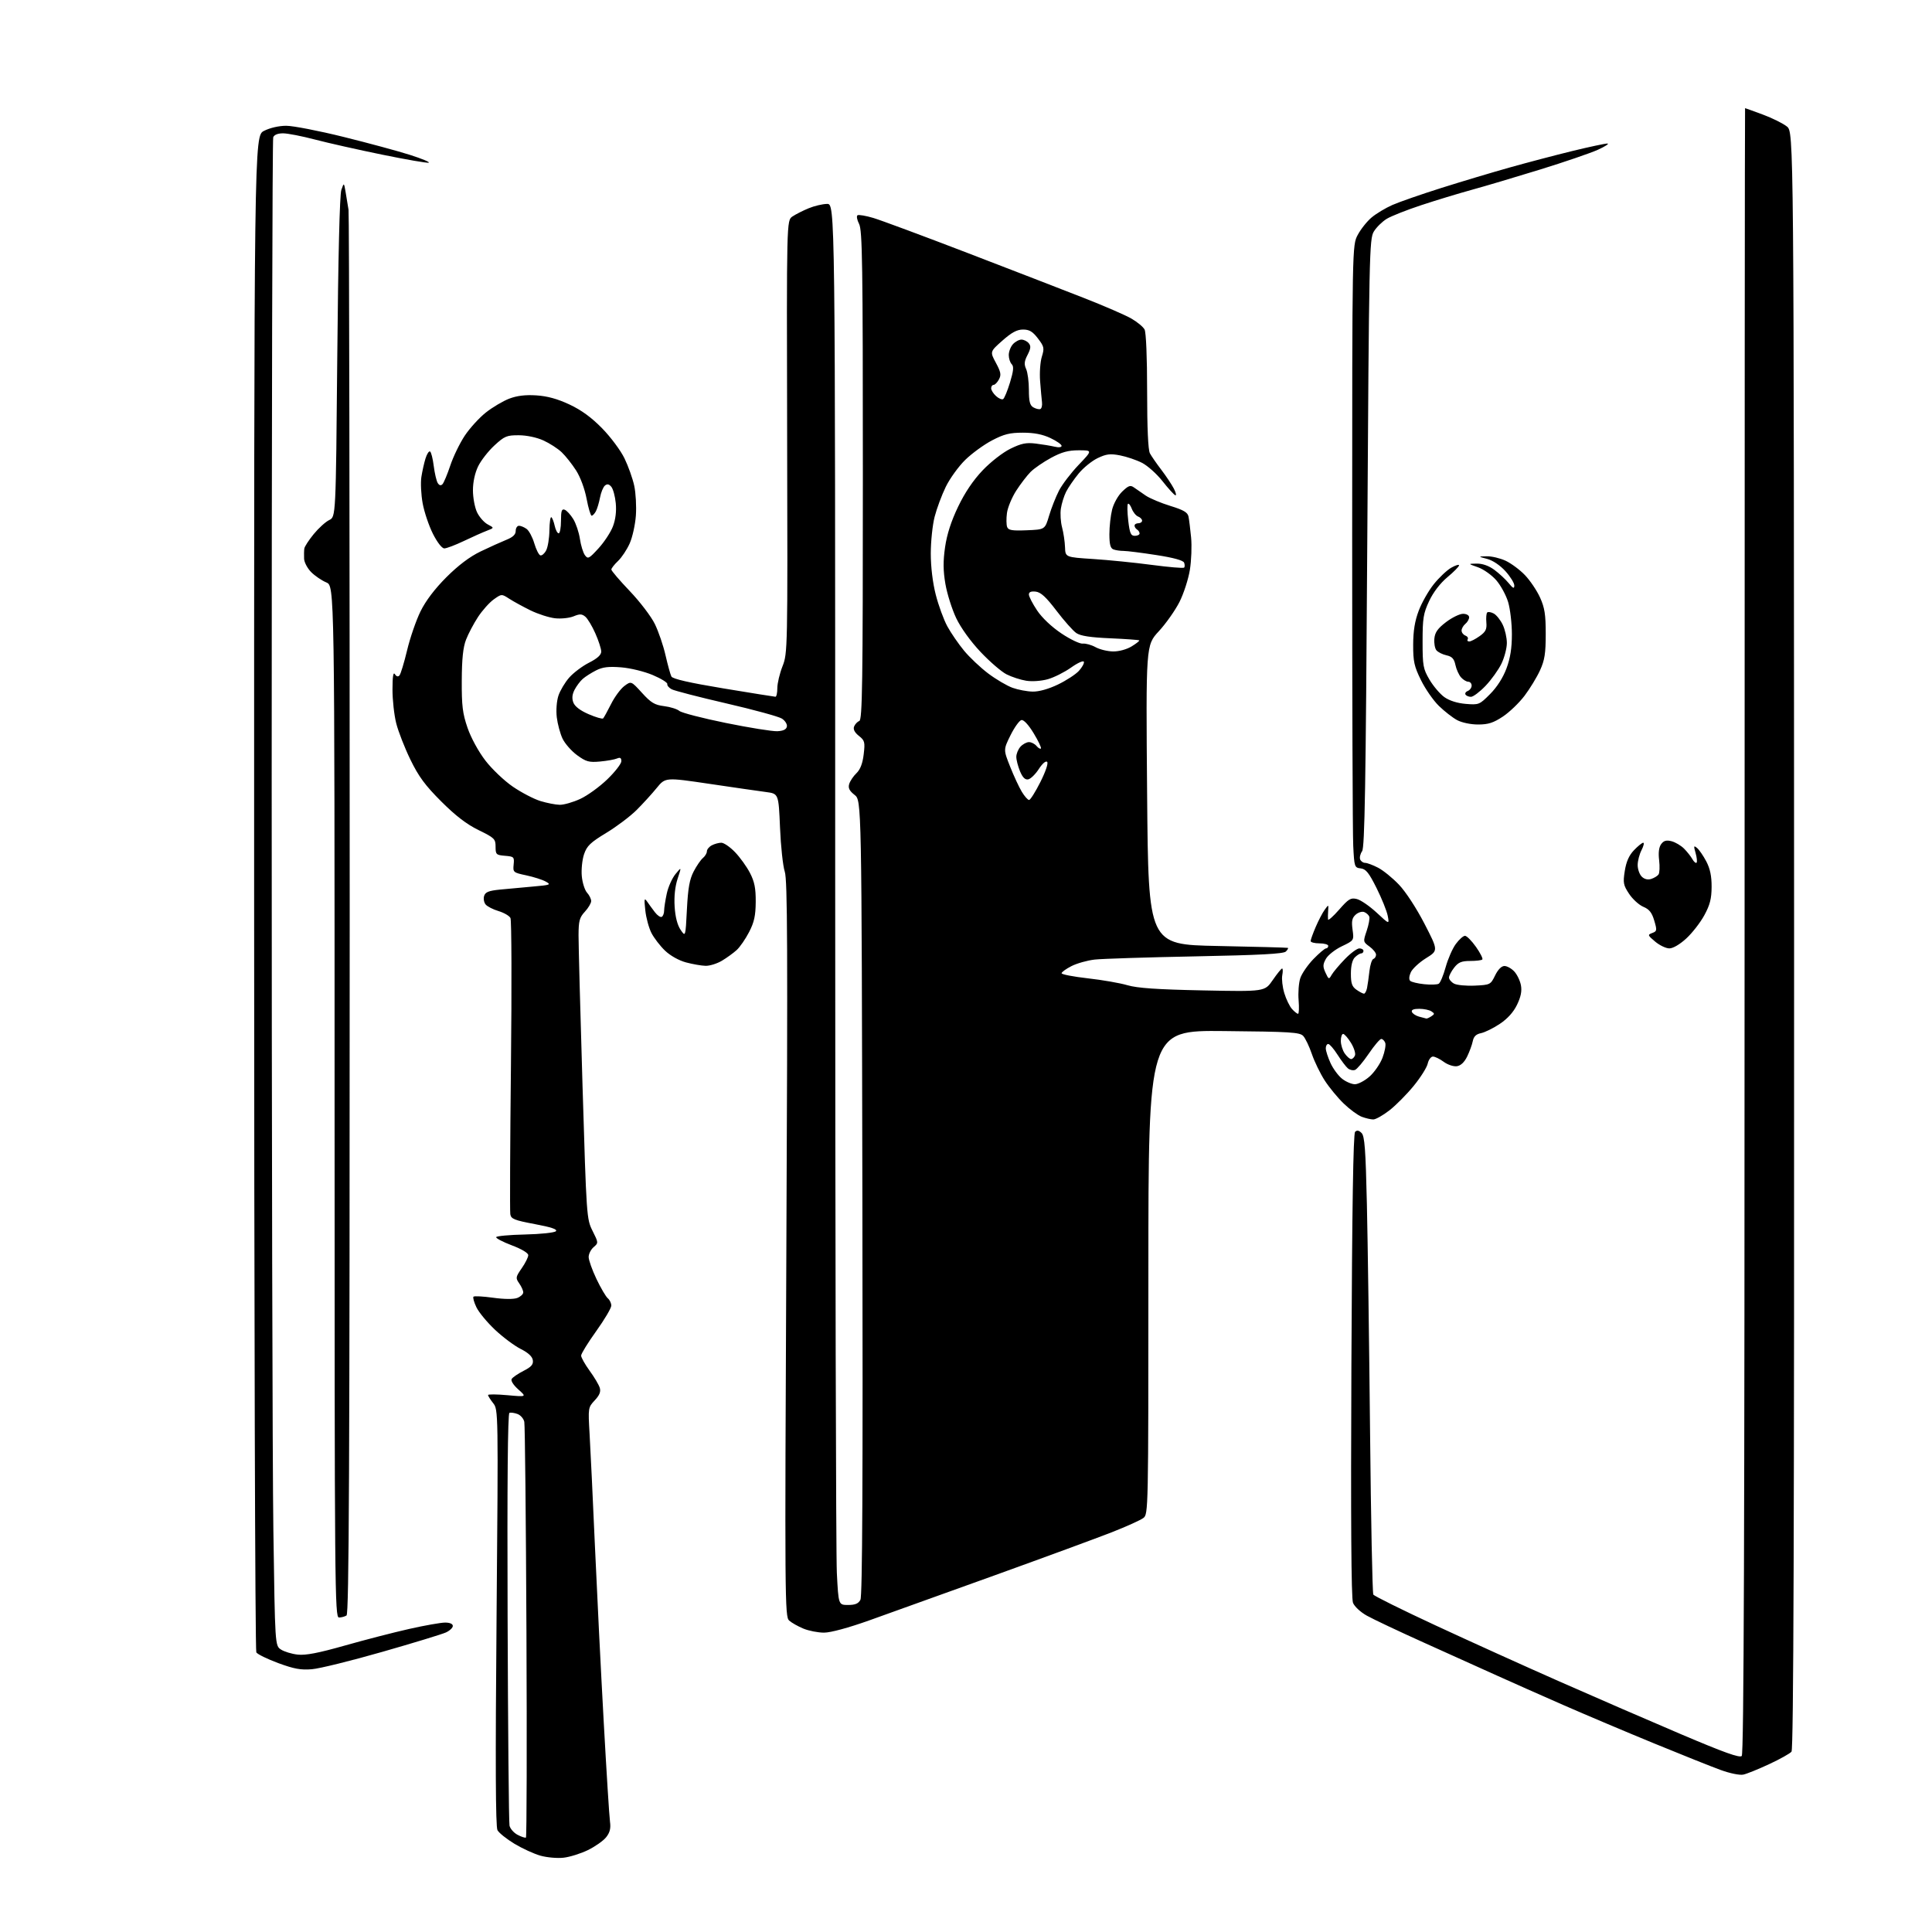 <?xml version="1.0" encoding="UTF-8" standalone="no"?>
<svg 
  version="1.1" 
  xmlns="http://www.w3.org/2000/svg" 
  xmlns:xlink="http://www.w3.org/1999/xlink" 
  xmlns:svg="http://www.w3.org/2000/svg"
  xmlns:rdf="http://www.w3.org/1999/02/22-rdf-syntax-ns#"
  xmlns:cc="http://creativecommons.org/ns#"
  xmlns:dc="http://purl.org/dc/elements/1.1/"
  viewBox="0 0 768 768"
  width="768"
  height="768"
>
<style>svg {background-color: white; }</style>"
<path stroke="none" fill="black" fill-rule="evenodd" d="M224.00,738.47C221.53,738.75 217.40,738.38 214.84,737.66C212.28,736.94 207.63,734.81 204.50,732.93C201.38,731.04 198.34,728.61 197.75,727.52C197.00,726.13 196.89,700.91 197.39,642.96C198.09,560.76 198.08,560.37 196.04,557.78C194.92,556.35 194.00,554.90 194.00,554.55C194.00,554.20 197.46,554.23 201.69,554.61C209.38,555.31 209.38,555.31 206.03,552.32C204.04,550.54 202.98,548.85 203.41,548.15C203.81,547.50 205.93,546.05 208.13,544.93C211.22,543.36 212.05,542.40 211.81,540.70C211.61,539.25 209.97,537.73 207.00,536.24C204.53,535.00 199.93,531.57 196.79,528.62C193.66,525.67 190.31,521.63 189.37,519.64C188.42,517.65 187.90,515.76 188.22,515.45C188.54,515.13 192.04,515.32 196.01,515.87C200.41,516.48 204.15,516.51 205.61,515.96C206.92,515.46 208.00,514.46 208.00,513.75C208.00,513.03 207.28,511.42 206.40,510.17C204.90,508.02 204.96,507.66 207.40,504.14C208.83,502.08 210.00,499.74 209.99,498.95C209.99,498.09 207.35,496.51 203.48,495.05C199.90,493.70 197.09,492.23 197.24,491.78C197.39,491.34 202.55,490.86 208.71,490.73C214.89,490.59 220.39,490.01 220.97,489.43C221.71,488.69 219.21,487.84 212.61,486.60C204.42,485.06 203.15,484.55 202.85,482.66C202.66,481.47 202.77,454.85 203.11,423.50C203.45,392.15 203.36,365.79 202.92,364.93C202.48,364.06 200.34,362.82 198.18,362.17C196.01,361.52 193.70,360.34 193.04,359.54C192.38,358.75 192.11,357.22 192.45,356.14C192.94,354.60 194.29,354.07 198.79,353.62C201.93,353.31 207.84,352.77 211.93,352.41C218.82,351.81 219.18,351.67 216.93,350.43C215.59,349.69 212.11,348.58 209.18,347.96C204.01,346.86 203.88,346.74 204.18,343.67C204.48,340.66 204.31,340.48 200.75,340.19C197.24,339.90 197.00,339.67 197.00,336.58C197.00,333.49 196.55,333.06 190.25,329.98C185.48,327.65 181.12,324.30 175.40,318.59C169.01,312.21 166.43,308.71 163.16,302.00C160.88,297.32 158.34,290.82 157.51,287.54C156.68,284.26 156.01,278.19 156.02,274.04C156.03,268.92 156.33,266.98 156.97,267.99C157.58,268.95 158.23,269.13 158.79,268.49C159.28,267.95 160.64,263.45 161.83,258.50C163.01,253.55 165.41,246.59 167.16,243.03C169.24,238.81 172.81,234.10 177.45,229.45C182.20,224.71 186.71,221.30 191.03,219.22C194.59,217.51 199.19,215.43 201.25,214.60C203.88,213.55 205.00,212.49 205.00,211.05C205.00,209.92 205.59,209.00 206.31,209.00C207.03,209.00 208.39,209.57 209.34,210.26C210.29,210.96 211.66,213.52 212.38,215.96C213.10,218.40 214.18,220.56 214.78,220.76C215.38,220.96 216.42,220.09 217.09,218.82C217.77,217.56 218.36,213.97 218.40,210.85C218.44,207.73 218.79,205.37 219.16,205.60C219.54,205.83 220.14,207.37 220.50,209.01C220.86,210.66 221.57,212.00 222.08,212.00C222.59,212.00 223.00,209.76 223.00,207.03C223.00,203.06 223.30,202.18 224.48,202.63C225.29,202.94 226.83,204.62 227.89,206.35C228.95,208.08 230.14,211.62 230.52,214.20C230.90,216.79 231.80,219.71 232.51,220.69C233.71,222.32 234.13,222.11 237.91,217.98C240.17,215.52 242.75,211.60 243.64,209.27C244.69,206.52 245.09,203.29 244.78,200.05C244.52,197.31 243.72,194.37 243.02,193.52C242.10,192.41 241.38,192.27 240.47,193.02C239.78,193.60 238.90,195.73 238.52,197.77C238.13,199.80 237.40,202.26 236.88,203.23C236.36,204.20 235.60,205.00 235.19,205.00C234.79,205.00 233.88,201.97 233.18,198.26C232.43,194.30 230.70,189.64 228.99,186.98C227.39,184.49 224.83,181.25 223.29,179.79C221.76,178.32 218.47,176.20 216.00,175.08C213.34,173.87 209.35,173.03 206.23,173.02C201.44,173.00 200.55,173.37 196.53,177.08C194.09,179.33 191.18,183.07 190.05,185.40C188.78,188.03 188.00,191.63 188.00,194.91C188.00,197.82 188.73,201.74 189.63,203.64C190.53,205.53 192.44,207.70 193.88,208.46C196.50,209.84 196.50,209.84 193.50,210.99C191.85,211.62 187.74,213.46 184.36,215.07C180.98,216.68 177.50,218.00 176.62,218.00C175.68,218.00 173.82,215.61 172.09,212.18C170.48,208.98 168.64,203.52 168.01,200.06C167.38,196.59 167.15,191.89 167.50,189.62C167.85,187.36 168.59,184.03 169.15,182.24C169.71,180.45 170.52,179.20 170.96,179.48C171.41,179.75 172.06,182.35 172.42,185.25C172.79,188.14 173.50,191.18 174.00,192.00C174.60,192.97 175.25,193.14 175.88,192.49C176.41,191.95 177.81,188.60 179.00,185.05C180.18,181.51 182.77,176.17 184.75,173.19C186.73,170.21 190.50,166.07 193.14,163.98C195.78,161.89 199.96,159.42 202.43,158.47C205.54,157.29 208.84,156.89 213.21,157.17C217.57,157.45 221.61,158.56 226.37,160.79C231.12,163.02 235.14,165.95 239.37,170.28C242.74,173.72 246.74,179.09 248.24,182.20C249.75,185.31 251.50,190.22 252.12,193.11C252.74,196.00 253.03,201.32 252.77,204.95C252.51,208.57 251.41,213.55 250.31,216.02C249.22,218.48 247.13,221.62 245.68,223.00C244.22,224.38 243.03,225.90 243.02,226.39C243.01,226.88 246.30,230.73 250.34,234.96C254.37,239.18 258.87,245.08 260.32,248.07C261.78,251.06 263.69,256.65 264.56,260.50C265.44,264.35 266.49,268.14 266.89,268.92C267.39,269.89 273.98,271.40 287.56,273.65C298.53,275.46 307.84,276.96 308.25,276.97C308.66,276.99 309.00,275.44 309.00,273.54C309.00,271.63 309.93,267.72 311.06,264.85C313.09,259.70 313.12,258.36 312.90,173.62C312.69,87.62 312.69,87.62 315.00,86.06C316.28,85.20 319.16,83.74 321.41,82.81C323.66,81.87 326.96,81.09 328.75,81.06C332.00,81.00 332.00,81.00 332.00,346.75C332.01,492.91 332.30,618.24 332.66,625.25C333.31,638.00 333.31,638.00 337.12,638.00C339.94,638.00 341.22,637.47 342.03,635.95C342.81,634.48 343.03,589.17 342.81,476.04C342.50,318.18 342.50,318.18 339.71,315.99C337.63,314.35 337.09,313.26 337.57,311.65C337.93,310.47 339.22,308.53 340.46,307.35C341.98,305.88 342.90,303.50 343.33,299.87C343.91,294.99 343.75,294.37 341.42,292.52C339.74,291.18 339.09,289.92 339.51,288.82C339.87,287.90 340.79,286.91 341.58,286.61C342.79,286.14 343.00,272.01 343.00,188.98C343.00,104.75 342.80,91.52 341.50,89.01C340.68,87.42 340.40,85.87 340.88,85.57C341.36,85.28 344.17,85.75 347.13,86.63C350.08,87.50 366.90,93.75 384.50,100.51C402.10,107.27 423.02,115.37 431.00,118.50C438.98,121.63 447.40,125.28 449.73,126.63C452.06,127.97 454.42,129.92 454.98,130.97C455.59,132.10 456.00,142.05 456.00,155.50C456.00,170.07 456.39,178.86 457.10,180.19C457.71,181.32 459.75,184.28 461.65,186.76C463.54,189.24 465.78,192.61 466.63,194.24C467.47,195.88 467.73,197.06 467.19,196.86C466.66,196.66 464.36,194.14 462.10,191.26C459.83,188.38 456.17,185.11 453.96,183.98C451.75,182.85 447.82,181.52 445.22,181.02C441.31,180.27 439.78,180.46 436.33,182.11C434.03,183.21 430.61,185.99 428.73,188.30C426.84,190.61 424.62,193.85 423.79,195.50C422.96,197.15 422.03,200.14 421.72,202.14C421.41,204.14 421.62,207.52 422.19,209.64C422.76,211.76 423.28,215.30 423.36,217.50C423.50,221.50 423.50,221.50 434.50,222.21C440.55,222.60 451.05,223.65 457.82,224.55C464.60,225.45 470.40,225.94 470.70,225.64C471.00,225.33 471.00,224.45 470.71,223.68C470.35,222.76 466.56,221.71 459.65,220.64C453.86,219.74 448.01,219.00 446.65,219.00C445.28,219.00 443.45,218.73 442.58,218.39C441.41,217.94 441.00,216.38 441.00,212.34C441.00,209.34 441.49,204.93 442.09,202.54C442.71,200.09 444.47,196.96 446.13,195.37C448.61,193.00 449.34,192.75 450.79,193.79C451.73,194.47 453.85,195.93 455.50,197.04C457.15,198.14 461.54,199.98 465.26,201.12C470.49,202.73 472.11,203.68 472.45,205.35C472.69,206.53 473.15,210.26 473.48,213.64C473.81,217.01 473.59,222.80 473.00,226.49C472.41,230.18 470.55,235.94 468.86,239.29C467.16,242.64 463.47,247.88 460.64,250.94C455.50,256.50 455.50,256.50 456.00,316.00C456.50,375.50 456.50,375.50 484.00,376.04C499.12,376.34 511.70,376.68 511.95,376.79C512.20,376.91 511.84,377.56 511.15,378.25C510.23,379.17 500.87,379.67 475.20,380.17C456.12,380.54 438.10,381.11 435.18,381.44C432.25,381.77 428.09,382.94 425.93,384.04C423.77,385.14 422.00,386.42 422.00,386.88C422.00,387.35 426.69,388.25 432.42,388.90C438.15,389.54 445.23,390.77 448.17,391.64C452.11,392.79 459.93,393.33 478.13,393.70C502.77,394.20 502.77,394.20 505.93,389.60C507.67,387.07 509.35,385.00 509.66,385.00C509.98,385.00 510.00,386.21 509.72,387.68C509.44,389.16 509.80,392.35 510.53,394.78C511.26,397.20 512.64,400.05 513.59,401.09C514.53,402.14 515.61,403.00 515.99,403.00C516.36,403.00 516.46,400.58 516.22,397.61C515.97,394.65 516.27,390.71 516.88,388.85C517.49,387.00 519.85,383.58 522.11,381.24C524.38,378.91 526.63,377.00 527.12,377.00C527.60,377.00 528.00,376.55 528.00,376.00C528.00,375.45 526.42,375.00 524.50,375.00C522.58,375.00 521.00,374.59 521.00,374.08C521.00,373.58 521.90,371.07 523.00,368.51C524.10,365.94 525.70,362.87 526.57,361.67C528.14,359.50 528.14,359.50 527.96,362.00C527.86,363.38 527.84,364.95 527.91,365.50C527.98,366.05 529.97,364.29 532.33,361.59C536.11,357.28 536.96,356.77 539.40,357.39C540.92,357.77 544.45,360.20 547.24,362.79C552.31,367.50 552.31,367.50 551.64,364.03C551.27,362.12 549.27,357.17 547.21,353.03C544.16,346.92 542.97,345.44 540.91,345.20C538.44,344.91 538.35,344.65 537.93,336.20C537.69,331.42 537.50,275.75 537.51,212.50C537.52,97.50 537.52,97.50 539.72,93.38C540.92,91.11 543.39,88.00 545.21,86.47C547.02,84.94 550.75,82.69 553.50,81.48C556.25,80.27 565.02,77.22 573.00,74.70C580.98,72.18 593.17,68.53 600.09,66.59C607.01,64.64 618.25,61.69 625.06,60.02C631.88,58.36 638.14,57.03 638.97,57.06C639.81,57.09 638.11,58.20 635.19,59.53C632.28,60.85 621.93,64.39 612.19,67.40C602.46,70.40 590.23,74.04 585.00,75.47C579.77,76.91 570.77,79.64 565.00,81.55C559.23,83.45 553.03,85.90 551.24,86.99C549.45,88.09 547.14,90.36 546.12,92.04C544.34,94.97 544.22,100.57 543.51,215.80C542.91,312.52 542.50,336.87 541.46,338.36C540.74,339.39 540.39,340.85 540.68,341.61C540.97,342.38 541.86,343.00 542.65,343.00C543.43,343.00 545.75,343.86 547.79,344.92C549.83,345.97 553.58,349.01 556.11,351.67C558.78,354.46 563.05,361.00 566.24,367.18C571.75,377.86 571.75,377.86 566.87,380.89C564.19,382.56 561.47,385.08 560.82,386.49C560.11,388.05 560.02,389.39 560.58,389.91C561.08,390.37 563.60,390.98 566.16,391.24C568.72,391.51 571.32,391.42 571.93,391.04C572.55,390.66 573.78,387.68 574.68,384.43C575.58,381.17 577.39,377.04 578.71,375.25C580.02,373.46 581.67,372.00 582.36,372.00C583.05,372.00 585.02,373.99 586.73,376.41C588.44,378.84 589.57,381.09 589.25,381.41C588.93,381.74 586.75,382.00 584.41,382.00C580.99,382.00 579.73,382.52 578.07,384.63C576.93,386.08 576.00,387.87 576.00,388.60C576.00,389.33 576.91,390.42 578.02,391.01C579.13,391.61 582.85,391.96 586.27,391.80C592.37,391.51 592.54,391.42 594.33,387.75C595.48,385.40 596.86,384.00 598.04,384.00C599.08,384.00 600.83,384.98 601.95,386.18C603.06,387.37 604.25,389.83 604.59,391.64C605.03,393.97 604.57,396.25 603.04,399.42C601.62,402.36 599.26,404.97 596.19,407.01C593.61,408.73 590.26,410.38 588.74,410.69C586.77,411.09 585.82,412.01 585.45,413.88C585.16,415.32 584.15,418.07 583.21,420.00C582.09,422.28 580.67,423.62 579.11,423.84C577.80,424.02 575.46,423.24 573.90,422.09C572.35,420.94 570.42,420.00 569.62,420.00C568.82,420.00 567.88,421.26 567.54,422.80C567.21,424.33 564.69,428.33 561.95,431.67C559.21,435.02 554.88,439.39 552.32,441.38C549.76,443.37 546.87,445.00 545.90,445.00C544.93,445.00 542.86,444.52 541.32,443.94C539.77,443.36 536.55,441.00 534.16,438.69C531.77,436.39 528.36,432.25 526.59,429.50C524.82,426.75 522.52,422.02 521.49,419.00C520.46,415.98 518.91,412.75 518.06,411.82C516.68,410.34 513.05,410.11 486.50,409.86C456.50,409.57 456.50,409.57 456.50,505.74C456.50,600.74 456.48,601.93 454.50,603.43C453.40,604.27 447.77,606.81 442.00,609.08C436.23,611.34 415.30,619.04 395.50,626.18C375.70,633.32 353.29,641.38 345.69,644.08C337.27,647.08 330.20,649.00 327.56,649.00C325.19,649.00 321.50,648.28 319.37,647.40C317.24,646.52 314.69,645.08 313.70,644.20C311.98,642.68 311.94,636.31 312.59,496.55C313.15,376.74 313.04,349.78 311.96,346.50C311.23,344.30 310.38,336.43 310.07,329.00C309.50,315.50 309.50,315.50 304.50,314.84C301.75,314.48 291.62,313.02 282.00,311.59C264.50,309.00 264.50,309.00 261.03,313.25C259.13,315.59 255.51,319.55 253.00,322.05C250.48,324.55 245.07,328.63 240.96,331.11C234.69,334.91 233.29,336.26 232.17,339.57C231.44,341.73 231.03,345.64 231.27,348.26C231.51,350.88 232.45,353.84 233.35,354.84C234.26,355.84 235.00,357.34 235.00,358.18C235.00,359.02 233.88,360.92 232.50,362.41C230.36,364.72 230.00,366.06 229.98,371.80C229.97,375.49 230.68,402.35 231.56,431.50C233.14,483.85 233.18,484.56 235.55,489.29C237.92,494.03 237.92,494.08 235.97,495.76C234.89,496.69 234.00,498.45 234.00,499.68C234.00,500.91 235.40,504.84 237.11,508.43C238.82,512.01 240.85,515.46 241.61,516.09C242.38,516.73 243.00,518.04 243.00,519.01C243.00,519.98 240.30,524.54 237.01,529.14C233.71,533.74 231.01,538.11 231.01,538.87C231.00,539.62 232.52,542.32 234.37,544.87C236.23,547.41 238.05,550.47 238.41,551.66C238.89,553.21 238.34,554.61 236.42,556.66C233.79,559.47 233.76,559.63 234.37,570.00C234.71,575.77 235.67,595.80 236.49,614.50C237.32,633.20 238.89,664.70 239.99,684.50C241.08,704.30 242.20,722.13 242.48,724.13C242.85,726.79 242.45,728.43 240.97,730.31C239.86,731.72 236.60,734.02 233.73,735.43C230.85,736.83 226.47,738.20 224.00,738.47zM209.07,730.46C209.38,730.26 209.48,693.52 209.27,648.80C209.07,604.09 208.69,566.47 208.42,565.21C208.16,563.95 206.94,562.54 205.72,562.09C204.50,561.63 203.05,561.43 202.50,561.64C201.84,561.89 201.59,589.60 201.78,642.76C201.93,687.17 202.27,724.50 202.54,725.72C202.81,726.95 204.26,728.59 205.76,729.38C207.26,730.17 208.75,730.65 209.07,730.46zM693.00,705.43C691.58,705.74 687.68,704.94 684.00,703.60C680.42,702.30 668.50,697.54 657.50,693.02C646.50,688.50 630.30,681.65 621.50,677.80C612.70,673.94 600.77,668.65 595.00,666.04C589.23,663.43 576.26,657.58 566.18,653.04C556.10,648.50 545.83,643.65 543.36,642.26C540.82,640.85 538.40,638.60 537.83,637.12C537.14,635.37 536.93,604.16 537.20,542.75C537.48,479.96 537.94,450.66 538.67,449.93C539.42,449.18 540.17,449.32 541.24,450.38C542.47,451.61 542.86,456.73 543.36,478.69C543.70,493.44 544.27,534.14 544.62,569.15C544.97,604.15 545.55,633.27 545.92,633.87C546.28,634.46 557.36,639.95 570.54,646.07C583.72,652.20 605.98,662.27 620.00,668.46C634.02,674.65 655.79,684.09 668.37,689.44C685.36,696.66 691.53,698.87 692.37,698.03C693.21,697.19 693.50,611.56 693.50,369.95C693.50,190.13 693.59,43.00 693.69,43.00C693.80,43.00 696.96,44.14 700.72,45.53C704.47,46.92 708.79,49.06 710.31,50.28C713.08,52.50 713.08,52.50 713.18,373.73C713.25,609.84 712.97,695.33 712.15,696.32C711.53,697.06 707.53,699.30 703.26,701.28C698.99,703.27 694.38,705.14 693.00,705.43zM124.00,663.54C119.62,663.92 116.90,663.42 110.62,661.11C106.29,659.51 102.36,657.59 101.89,656.85C101.42,656.11 101.02,520.17 101.02,354.77C101.00,54.04 101.00,54.04 104.96,52.02C107.33,50.81 110.88,50.00 113.80,50.00C116.49,50.00 126.74,51.99 136.59,54.43C146.44,56.87 158.32,60.08 163.00,61.58C167.68,63.07 171.02,64.46 170.43,64.67C169.84,64.88 161.52,63.44 151.93,61.48C142.34,59.52 130.30,56.81 125.16,55.46C120.02,54.11 114.33,53.00 112.52,53.00C110.43,53.00 108.99,53.58 108.61,54.58C108.27,55.45 108.00,170.09 108.00,309.33C108.00,448.57 108.30,583.13 108.67,608.33C109.33,654.17 109.33,654.17 111.68,655.71C112.97,656.56 115.97,657.47 118.34,657.73C121.48,658.09 126.56,657.11 137.08,654.13C145.01,651.88 156.54,648.90 162.69,647.52C168.85,646.13 175.26,645.00 176.94,645.00C178.83,645.00 180.00,645.51 180.00,646.34C180.00,647.08 178.76,648.24 177.25,648.93C175.74,649.62 164.38,653.09 152.00,656.63C139.62,660.18 127.03,663.29 124.00,663.54zM134.75,642.98C133.09,643.00 133.00,632.57 133.00,437.95C133.00,232.90 133.00,232.90 129.71,231.52C127.90,230.77 125.20,228.93 123.71,227.44C122.22,225.95 120.95,223.55 120.88,222.11C120.82,220.68 120.86,218.85 120.97,218.06C121.08,217.27 122.77,214.68 124.71,212.31C126.66,209.93 129.43,207.42 130.87,206.73C133.50,205.47 133.50,205.47 134.07,141.99C134.43,101.93 135.03,77.39 135.69,75.50C136.73,72.50 136.73,72.50 137.41,76.50C137.78,78.70 138.29,81.81 138.55,83.42C138.81,85.03 139.01,211.22 139.01,363.86C139.00,584.56 138.74,641.55 137.75,642.18C137.06,642.61 135.71,642.98 134.75,642.98zM538.60,431.00C539.88,431.00 542.49,429.63 544.40,427.95C546.31,426.28 548.63,422.92 549.56,420.49C550.48,418.06 550.98,415.38 550.65,414.54C550.33,413.69 549.62,413.00 549.07,413.00C548.52,413.00 546.28,415.64 544.09,418.87C541.89,422.11 539.44,425.00 538.65,425.31C537.85,425.61 536.56,425.33 535.79,424.68C535.02,424.03 533.17,421.59 531.68,419.25C530.19,416.91 528.53,415.00 527.99,415.00C527.44,415.00 527.01,415.79 527.02,416.75C527.03,417.71 527.88,420.34 528.90,422.58C529.92,424.82 531.99,427.63 533.51,428.83C535.03,430.02 537.32,431.00 538.60,431.00zM537.09,421.00C537.62,421.00 538.32,420.34 538.63,419.53C538.94,418.71 538.21,416.46 537.02,414.53C535.82,412.59 534.42,411.00 533.92,411.00C533.41,411.00 533.00,412.25 533.00,413.78C533.00,415.31 533.70,417.56 534.56,418.78C535.41,420.00 536.55,421.00 537.09,421.00zM567.00,404.89C567.27,404.93 568.17,404.53 569.00,403.98C570.33,403.11 570.33,402.89 569.00,402.02C568.17,401.47 566.00,401.02 564.17,401.02C561.98,401.01 560.97,401.42 561.24,402.22C561.46,402.89 562.74,403.75 564.07,404.12C565.41,404.50 566.73,404.84 567.00,404.89zM542.20,395.00C542.62,395.00 543.17,393.99 543.42,392.75C543.67,391.51 544.10,388.48 544.37,386.02C544.65,383.56 545.35,381.38 545.94,381.19C546.52,380.99 547.00,380.23 547.00,379.50C547.00,378.77 545.83,377.31 544.40,376.27C541.83,374.40 541.82,374.32 543.29,369.98C544.10,367.55 544.56,365.03 544.31,364.36C544.05,363.70 543.14,362.88 542.28,362.55C541.42,362.22 539.89,362.69 538.89,363.60C537.46,364.90 537.20,366.15 537.66,369.54C538.25,373.84 538.25,373.84 533.38,376.17C530.71,377.45 527.86,379.70 527.06,381.16C525.83,383.39 525.80,384.26 526.91,386.66C528.17,389.38 528.28,389.42 529.36,387.50C529.99,386.41 532.35,383.59 534.62,381.25C536.88,378.91 539.47,377.00 540.37,377.00C541.27,377.00 542.00,377.45 542.00,378.00C542.00,378.55 541.58,379.00 541.07,379.00C540.56,379.00 539.44,379.71 538.57,380.57C537.57,381.57 537.00,383.92 537.00,387.01C537.00,390.92 537.44,392.20 539.22,393.44C540.44,394.30 541.79,395.00 542.20,395.00zM280.50,383.93C278.85,383.89 275.34,383.28 272.69,382.57C269.84,381.80 266.45,379.90 264.35,377.89C262.41,376.03 259.99,372.88 258.97,370.90C257.94,368.91 256.84,364.86 256.52,361.90C256.02,357.31 256.12,356.78 257.22,358.36C257.92,359.38 259.32,361.30 260.33,362.62C261.34,363.94 262.57,364.76 263.08,364.45C263.59,364.14 264.00,363.03 264.00,361.99C264.00,360.95 264.47,357.93 265.04,355.27C265.60,352.62 267.17,349.11 268.51,347.47C270.95,344.50 270.95,344.50 269.36,349.31C268.34,352.41 267.92,356.34 268.18,360.41C268.43,364.47 269.27,367.73 270.54,369.60C272.50,372.50 272.50,372.50 273.06,361.50C273.49,353.03 274.11,349.56 275.74,346.43C276.90,344.20 278.56,341.78 279.43,341.06C280.29,340.34 281.00,339.15 281.00,338.41C281.00,337.67 281.87,336.60 282.93,336.04C284.00,335.47 285.71,335.00 286.73,335.00C287.76,335.00 290.21,336.69 292.19,338.75C294.17,340.81 296.84,344.52 298.12,347.00C299.93,350.50 300.44,353.06 300.41,358.50C300.37,364.01 299.81,366.56 297.78,370.50C296.36,373.25 294.14,376.47 292.85,377.65C291.56,378.82 288.93,380.74 287.00,381.89C285.07,383.05 282.15,383.96 280.50,383.93zM663.60,377.00C662.25,377.00 659.72,375.79 657.96,374.31C654.95,371.78 654.89,371.59 656.80,370.88C658.68,370.18 658.74,369.83 657.59,365.95C656.66,362.78 655.61,361.45 653.24,360.46C651.53,359.74 648.98,357.42 647.59,355.31C645.30,351.86 645.13,350.94 645.88,346.19C646.46,342.50 647.57,340.01 649.55,337.95C651.10,336.33 652.75,335.00 653.21,335.00C653.67,335.00 653.36,336.33 652.53,337.95C651.69,339.57 651.00,342.24 651.00,343.88C651.00,345.52 651.72,347.58 652.61,348.46C653.64,349.49 654.98,349.83 656.36,349.40C657.53,349.03 658.86,348.23 659.29,347.62C659.72,347.00 659.83,344.45 659.53,341.95C659.17,338.94 659.44,336.78 660.34,335.55C661.35,334.17 662.38,333.88 664.43,334.39C665.94,334.77 668.18,336.09 669.42,337.32C670.65,338.56 672.15,340.45 672.75,341.53C673.36,342.60 674.10,343.23 674.41,342.93C674.71,342.62 674.54,340.90 674.03,339.10C673.20,336.23 673.28,335.98 674.62,337.10C675.46,337.80 677.11,340.20 678.28,342.43C679.79,345.31 680.41,348.27 680.39,352.53C680.37,357.25 679.73,359.72 677.50,363.82C675.93,366.71 672.71,370.86 670.34,373.04C667.78,375.40 665.06,377.00 663.60,377.00zM222.50,319.92C224.15,319.95 227.84,318.89 230.70,317.56C233.56,316.23 238.40,312.72 241.45,309.76C244.50,306.81 247.00,303.58 247.00,302.59C247.00,301.26 246.54,300.98 245.25,301.52C244.29,301.93 241.25,302.47 238.50,302.72C234.14,303.12 232.98,302.80 229.42,300.21C227.17,298.57 224.57,295.60 223.62,293.62C222.68,291.63 221.65,287.81 221.33,285.14C221.00,282.34 221.28,278.69 221.98,276.55C222.66,274.50 224.59,271.26 226.27,269.35C227.95,267.44 231.50,264.77 234.16,263.42C237.46,261.75 239.00,260.34 239.00,259.01C239.00,257.94 237.95,254.68 236.66,251.78C235.38,248.88 233.58,245.88 232.66,245.13C231.30,244.01 230.45,243.98 227.98,245.01C226.32,245.69 223.01,246.04 220.63,245.77C218.24,245.50 213.86,244.09 210.89,242.64C207.93,241.18 204.13,239.11 202.45,238.02C199.40,236.05 199.40,236.05 196.27,238.27C194.55,239.50 191.74,242.64 190.02,245.26C188.30,247.89 186.16,251.94 185.26,254.27C184.08,257.31 183.60,261.88 183.56,270.50C183.51,280.60 183.88,283.58 185.86,289.34C187.23,293.31 190.20,298.75 192.94,302.32C195.53,305.70 200.45,310.38 203.86,312.71C207.28,315.05 212.19,317.61 214.78,318.41C217.38,319.21 220.85,319.89 222.50,319.92zM409.07,318.00C409.57,318.00 411.59,314.79 413.56,310.88C415.67,306.68 416.78,303.38 416.26,302.86C415.73,302.33 414.36,303.51 412.93,305.72C411.59,307.78 409.70,309.63 408.73,309.81C407.50,310.05 406.52,309.08 405.48,306.61C404.67,304.66 404.00,302.07 404.00,300.86C404.00,299.65 404.74,297.83 405.65,296.83C406.57,295.82 408.09,295.00 409.03,295.00C409.98,295.00 411.32,295.69 412.02,296.52C412.72,297.36 413.51,297.82 413.78,297.55C414.05,297.28 412.76,294.55 410.91,291.50C408.87,288.13 406.95,286.06 406.04,286.23C405.22,286.39 403.27,289.10 401.70,292.26C398.86,298.00 398.86,298.00 401.54,304.75C403.01,308.46 405.10,312.96 406.19,314.75C407.27,316.54 408.57,318.00 409.07,318.00zM308.99,290.67C311.39,290.55 312.58,289.97 312.80,288.81C312.98,287.89 312.08,286.46 310.81,285.65C309.54,284.84 299.60,282.12 288.72,279.61C277.85,277.10 268.07,274.57 266.98,273.99C265.90,273.41 265.13,272.48 265.26,271.91C265.39,271.35 262.80,269.75 259.50,268.35C256.12,266.92 250.63,265.58 246.93,265.28C241.89,264.88 239.57,265.16 236.93,266.50C235.05,267.46 232.67,268.97 231.65,269.87C230.63,270.76 229.17,272.71 228.40,274.19C227.44,276.06 227.29,277.63 227.92,279.28C228.51,280.83 230.67,282.47 234.01,283.91C236.86,285.14 239.45,285.89 239.76,285.58C240.06,285.27 241.48,282.69 242.91,279.86C244.33,277.02 246.71,273.80 248.20,272.69C250.89,270.69 250.89,270.69 255.20,275.42C258.79,279.37 260.24,280.24 264.00,280.70C266.48,281.01 269.20,281.87 270.05,282.60C270.90,283.34 279.22,285.49 288.55,287.39C297.87,289.29 307.07,290.76 308.99,290.67zM587.56,288.00C584.61,288.00 581.10,287.26 579.22,286.25C577.44,285.29 574.18,282.75 571.99,280.62C569.79,278.48 566.59,273.88 564.87,270.38C562.16,264.89 561.74,262.96 561.76,256.26C561.78,250.76 562.42,246.83 563.97,242.75C565.16,239.58 567.85,234.86 569.93,232.25C572.02,229.64 575.13,226.69 576.86,225.69C578.59,224.70 580.00,224.27 580.00,224.73C580.00,225.20 577.92,227.32 575.37,229.44C572.48,231.86 569.76,235.41 568.12,238.91C565.81,243.83 565.50,245.76 565.50,255.00C565.50,264.66 565.72,265.88 568.25,270.18C569.77,272.76 572.43,275.88 574.16,277.12C576.15,278.53 579.29,279.53 582.67,279.81C587.88,280.24 588.12,280.14 592.36,275.87C595.09,273.13 597.50,269.35 598.85,265.71C600.37,261.62 601.00,257.64 601.00,252.14C601.00,247.86 600.33,242.11 599.52,239.37C598.70,236.62 596.56,232.69 594.77,230.63C592.97,228.58 589.70,226.26 587.50,225.49C583.50,224.09 583.50,224.09 587.06,224.04C589.34,224.02 591.84,224.90 594.04,226.53C595.93,227.93 598.48,230.29 599.70,231.78C601.47,233.94 601.94,234.14 601.96,232.75C601.98,231.79 600.41,229.25 598.47,227.09C596.35,224.75 593.45,222.79 591.22,222.19C587.50,221.21 587.50,221.21 591.00,221.13C592.92,221.08 596.30,221.88 598.50,222.90C600.70,223.93 604.17,226.50 606.20,228.63C608.24,230.76 610.93,234.75 612.18,237.50C614.03,241.58 614.45,244.25 614.45,252.00C614.45,259.74 614.03,262.42 612.19,266.45C610.95,269.18 608.18,273.73 606.04,276.56C603.90,279.39 600.02,283.12 597.41,284.85C593.64,287.35 591.60,288.00 587.56,288.00zM584.73,277.00C583.84,277.00 582.87,276.60 582.56,276.10C582.26,275.61 582.68,274.95 583.51,274.64C584.33,274.32 585.00,273.37 585.00,272.53C585.00,271.69 584.39,271.00 583.65,271.00C582.92,271.00 581.62,270.21 580.77,269.25C579.92,268.29 578.92,266.07 578.55,264.32C578.03,261.86 577.21,260.99 575.00,260.50C573.43,260.15 571.63,259.25 571.00,258.50C570.38,257.75 570.01,255.66 570.18,253.86C570.42,251.36 571.52,249.81 574.83,247.29C577.21,245.48 580.25,244.00 581.58,244.00C582.97,244.00 584.00,244.59 584.00,245.38C584.00,246.14 583.33,247.32 582.50,248.00C581.67,248.68 581.00,249.88 581.00,250.65C581.00,251.43 581.67,252.32 582.49,252.64C583.32,252.95 583.74,253.61 583.44,254.10C583.13,254.60 583.40,255.00 584.04,255.00C584.67,255.00 586.53,254.05 588.16,252.88C590.59,251.16 591.08,250.16 590.85,247.44C590.69,245.61 590.84,243.82 591.19,243.47C591.54,243.12 592.71,243.31 593.78,243.88C594.86,244.46 596.47,246.48 597.37,248.37C598.27,250.26 599.00,253.50 599.00,255.59C599.00,257.67 598.03,261.38 596.84,263.84C595.65,266.29 592.80,270.26 590.51,272.65C588.22,275.04 585.62,277.00 584.73,277.00zM410.50,274.92C412.98,274.97 416.78,273.91 420.50,272.13C423.80,270.55 427.56,268.11 428.86,266.70C430.15,265.29 431.05,263.66 430.86,263.07C430.66,262.48 428.37,263.51 425.76,265.37C423.15,267.22 418.99,269.30 416.52,270.00C413.91,270.72 410.28,270.98 407.91,270.60C405.66,270.24 402.15,269.09 400.10,268.05C398.06,267.01 393.42,263.01 389.78,259.15C385.82,254.96 381.94,249.57 380.11,245.73C378.43,242.20 376.50,236.10 375.82,232.17C374.90,226.80 374.87,223.16 375.68,217.50C376.42,212.40 378.09,207.21 380.86,201.43C383.57,195.78 386.88,190.88 390.63,186.95C393.84,183.58 398.64,179.86 401.67,178.37C406.03,176.24 407.92,175.86 411.77,176.33C414.37,176.65 417.74,177.21 419.25,177.57C420.86,177.96 422.00,177.82 422.00,177.23C422.00,176.67 419.98,175.27 417.51,174.11C414.40,172.65 411.05,172.00 406.61,172.00C401.40,172.00 399.11,172.57 394.35,175.06C391.13,176.74 386.34,180.23 383.70,182.81C381.06,185.39 377.58,190.20 375.97,193.50C374.36,196.80 372.36,202.18 371.52,205.46C370.68,208.74 370.00,215.30 370.00,220.05C370.00,225.37 370.76,231.64 371.98,236.41C373.07,240.67 375.13,246.31 376.57,248.96C378.01,251.60 381.00,255.96 383.21,258.63C385.42,261.31 389.76,265.41 392.86,267.74C395.96,270.07 400.30,272.62 402.50,273.41C404.70,274.20 408.30,274.88 410.50,274.92zM442.50,258.96C444.83,258.98 447.90,258.14 449.86,256.94C451.71,255.81 453.06,254.74 452.86,254.56C452.66,254.37 447.48,254.00 441.35,253.73C433.42,253.39 429.52,252.79 427.85,251.65C426.56,250.77 423.01,246.78 419.97,242.78C415.83,237.34 413.75,235.42 411.72,235.18C409.86,234.97 409.00,235.33 409.00,236.32C409.00,237.12 410.46,239.96 412.25,242.64C414.21,245.58 418.04,249.20 421.92,251.80C425.44,254.16 429.27,255.99 430.42,255.85C431.56,255.72 433.85,256.35 435.50,257.26C437.15,258.17 440.30,258.94 442.50,258.96zM451.10,213.00C452.14,213.00 453.00,212.58 453.00,212.06C453.00,211.54 452.55,210.84 452.00,210.50C451.45,210.16 451.00,209.46 451.00,208.94C451.00,208.42 451.68,208.00 452.50,208.00C453.32,208.00 454.00,207.54 454.00,206.97C454.00,206.40 453.29,205.66 452.42,205.33C451.56,205.00 450.42,203.60 449.90,202.22C449.37,200.85 448.68,199.98 448.37,200.30C448.05,200.62 448.11,203.60 448.49,206.94C449.08,211.98 449.52,213.00 451.10,213.00zM408.18,210.79C415.39,210.50 415.39,210.50 417.03,205.00C417.93,201.97 419.70,197.50 420.96,195.04C422.22,192.59 425.74,187.98 428.78,184.79C434.30,179.00 434.30,179.00 428.83,179.00C424.64,179.00 422.05,179.71 417.81,182.00C414.76,183.65 411.10,186.17 409.68,187.59C408.26,189.02 405.68,192.38 403.95,195.07C402.23,197.76 400.57,201.75 400.28,203.93C399.99,206.12 400.02,208.62 400.36,209.50C400.86,210.79 402.33,211.03 408.18,210.79zM413.50,162.62C414.05,162.44 414.37,161.22 414.21,159.90C414.05,158.58 413.72,154.80 413.46,151.50C413.20,148.20 413.51,143.83 414.15,141.79C415.20,138.38 415.07,137.78 412.60,134.54C410.49,131.78 409.19,131.00 406.67,131.00C404.28,131.00 402.16,132.14 398.47,135.40C393.50,139.80 393.50,139.80 395.88,144.22C397.86,147.89 398.06,149.01 397.10,150.82C396.45,152.02 395.50,153.00 394.96,153.00C394.43,153.00 394.00,153.61 394.00,154.35C394.00,155.08 394.87,156.48 395.94,157.44C397.00,158.41 398.27,158.95 398.76,158.65C399.25,158.34 400.48,155.36 401.50,152.02C402.90,147.38 403.06,145.66 402.17,144.77C401.53,144.13 401.00,142.49 401.00,141.13C401.00,139.77 401.74,137.83 402.65,136.83C403.57,135.82 405.09,135.00 406.03,135.00C406.98,135.00 408.29,135.64 408.94,136.43C409.87,137.54 409.76,138.56 408.47,141.07C407.16,143.59 407.04,144.79 407.90,146.69C408.51,148.01 409.00,151.75 409.00,155.00C409.00,159.57 409.40,161.13 410.75,161.92C411.71,162.48 412.95,162.79 413.50,162.62z" />

</svg>